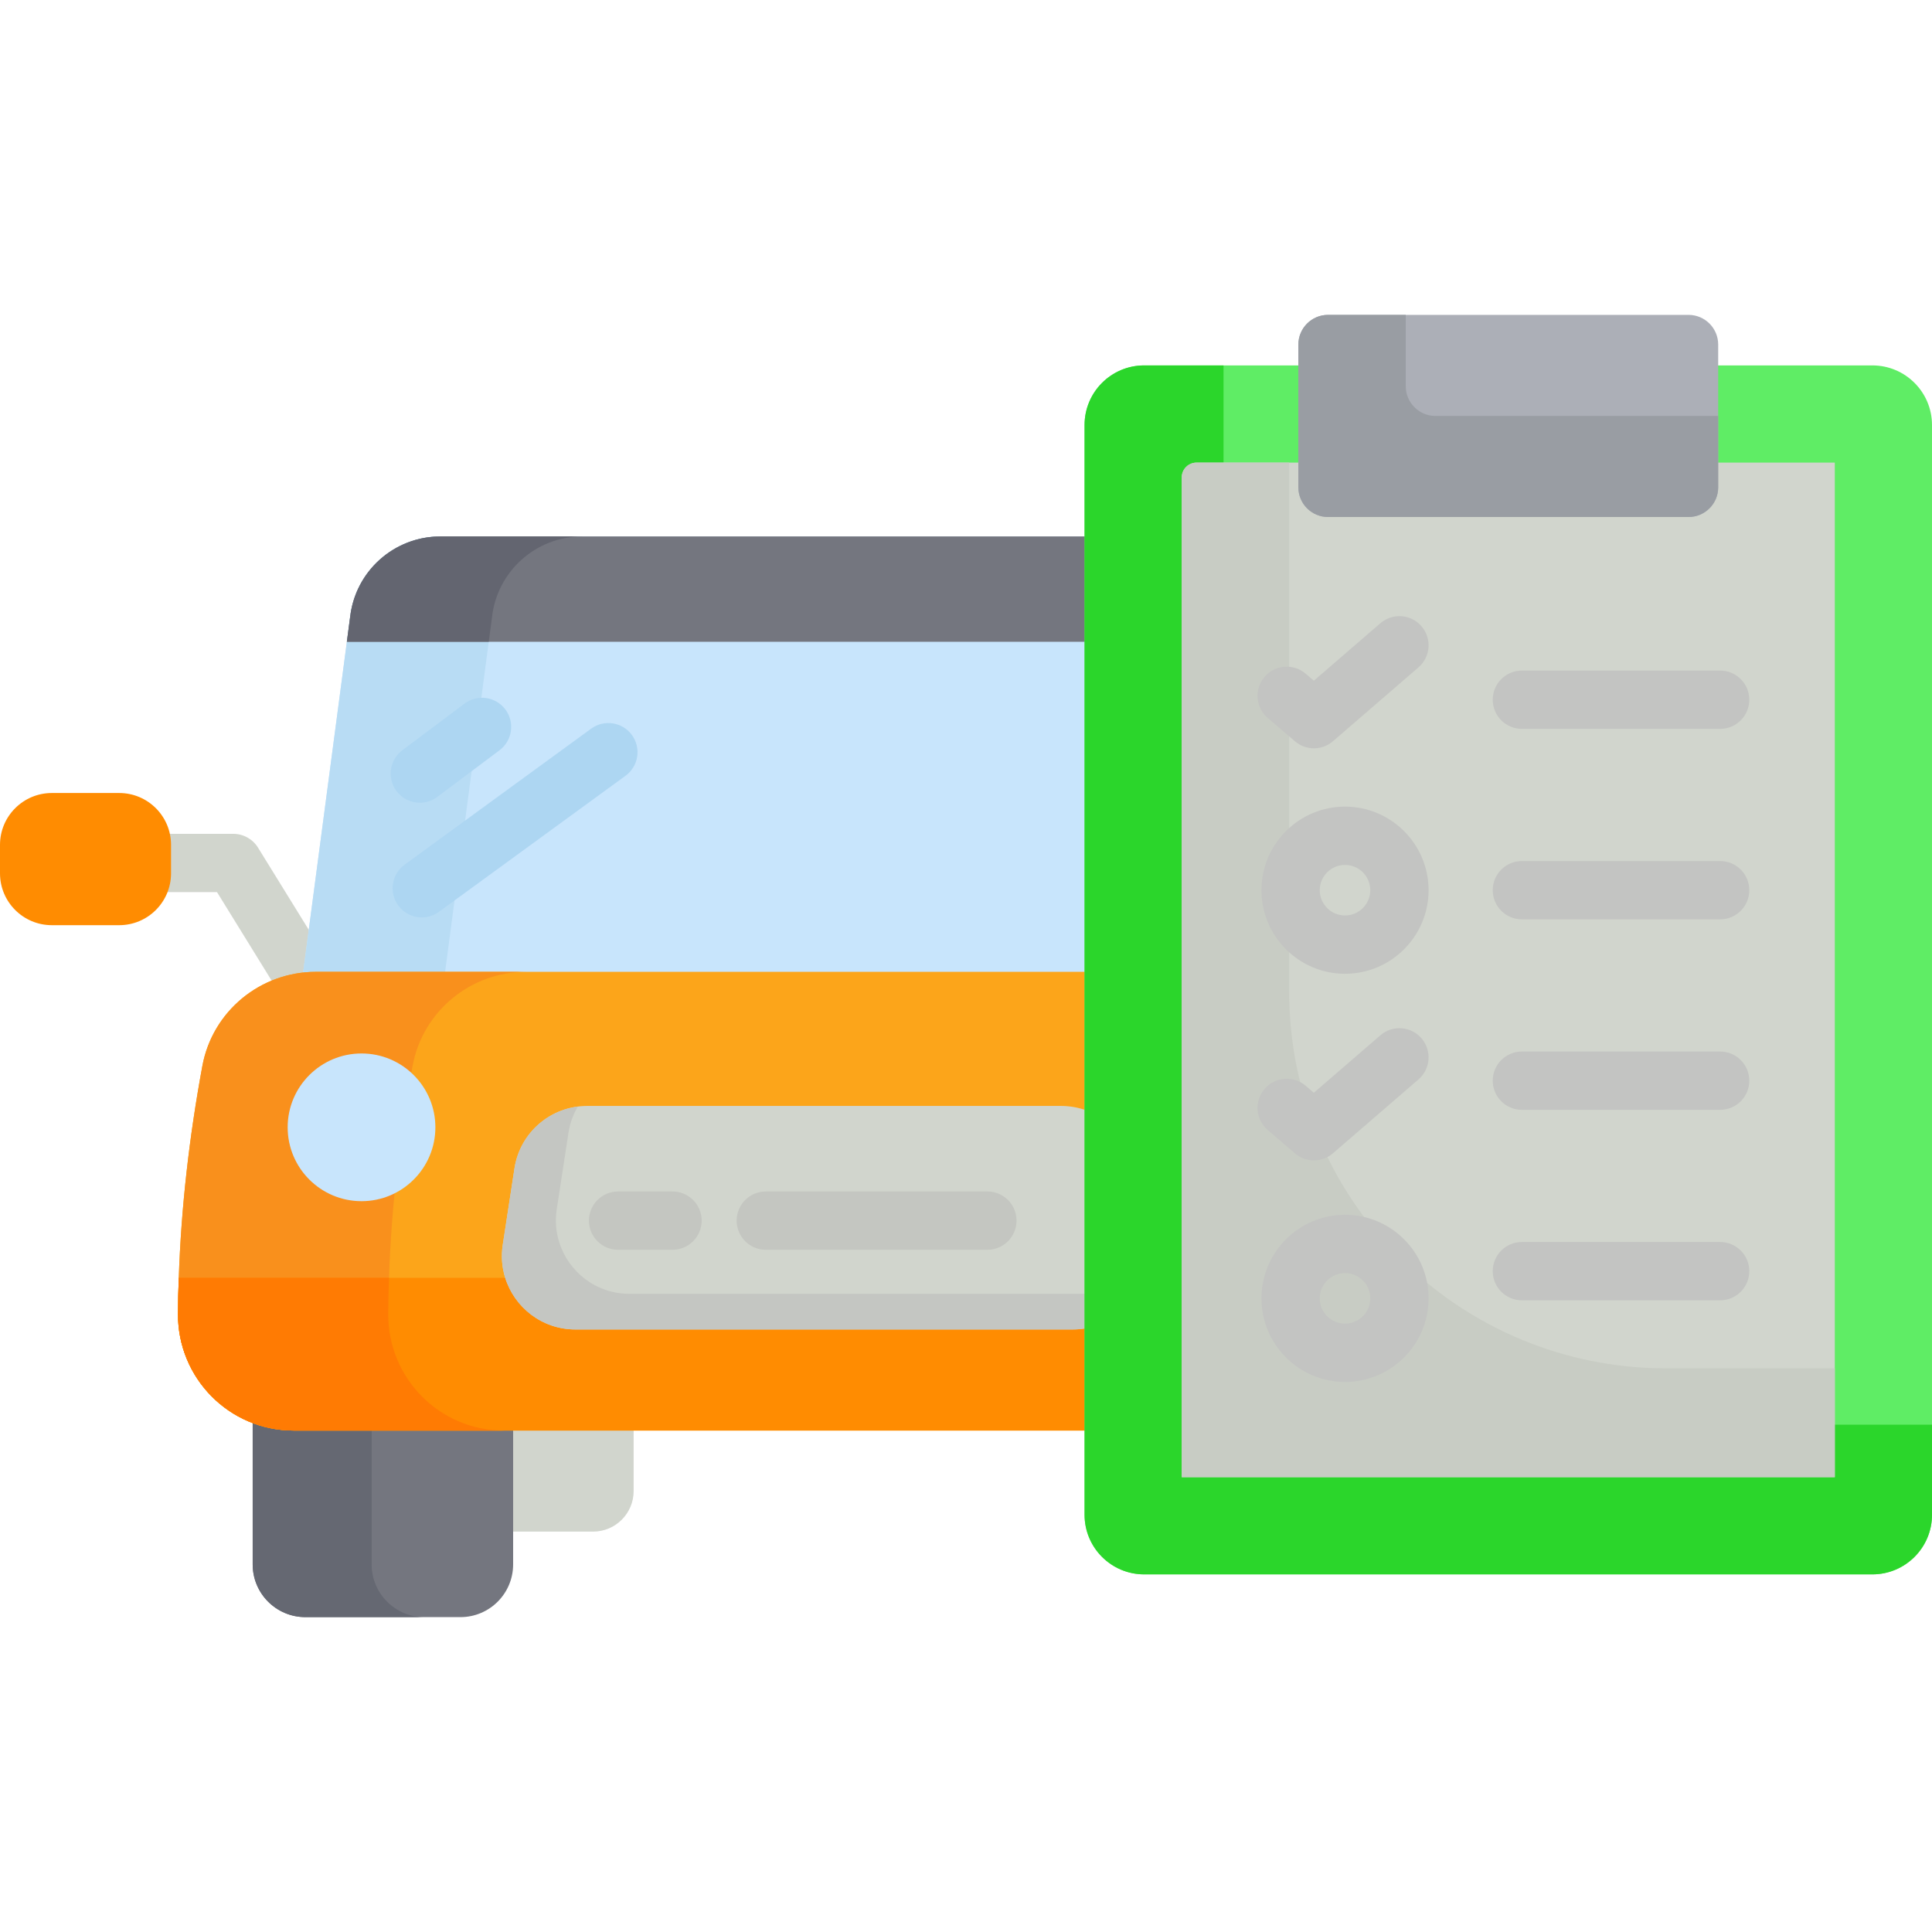 <?xml version="1.0" encoding="iso-8859-1"?>
<!-- Generator: Adobe Illustrator 19.0.0, SVG Export Plug-In . SVG Version: 6.00 Build 0)  -->
<svg version="1.1" id="Capa_1" xmlns="http://www.w3.org/2000/svg" xmlns:xlink="http://www.w3.org/1999/xlink" x="0px" y="0px"
	 viewBox="0 0 512.001 512.001" style="enable-background:new 0 0 512.001 512.001;" xml:space="preserve">
<path style="fill:#D1D5CD;" d="M167.92,367.775v27.372c0,5.934-4.811,10.745-10.745,10.745h-30.462v-38.117H167.92z"/>
<path style="fill:#74767F;" d="M135.984,405.892v8.695c0,7.716-6.253,13.969-13.969,13.969H80.931
	c-7.716,0-13.969-6.253-13.969-13.969v-46.811h10.827h58.195V405.892z"/>
<path style="fill:#656872;" d="M98.495,414.587v-46.811H77.789H66.962v46.811c0,7.716,6.253,13.969,13.969,13.969h31.533
	C104.748,428.556,98.495,422.303,98.495,414.587z"/>
<path style="fill:#D1D5CD;" d="M83.452,271.454c-2.585,0-5.109-1.296-6.572-3.653l-19.367-31.374H40.177
	c-4.267,0-7.726-3.458-7.726-7.726s3.459-7.726,7.726-7.726h21.634c2.672,0,5.155,1.381,6.564,3.652l21.634,35.026
	c2.251,3.626,1.136,8.389-2.49,10.639C86.251,271.079,84.843,271.454,83.452,271.454z"/>
<path style="fill:#C8E5FC;" d="M344.874,170.073l-0.865-6.552c-1.38-12.166-11.672-21.356-23.921-21.356H116.709
	c-12.249,0-22.54,9.189-23.921,21.356l-0.865,6.552l-11.569,87.473v8.758h276.089v-8.758L344.874,170.073z"/>
<path style="fill:#B8DCF4;" d="M129.525,170.073l0.865-6.552c1.38-12.166,11.672-21.356,23.921-21.356h-37.602
	c-12.249,0-22.54,9.189-23.921,21.356l-0.865,6.552l-11.569,87.473v8.758h37.602v-8.758L129.525,170.073z"/>
<path style="fill:#74767F;" d="M344.008,163.521l0.865,6.552H91.923l0.865-6.552c1.38-12.166,11.672-21.356,23.921-21.356h203.378
	C332.336,142.165,342.628,151.355,344.008,163.521z"/>
<path style="fill:#636570;" d="M129.525,170.073L129.525,170.073l0.865-6.552c1.38-12.166,11.672-21.356,23.921-21.356h-37.602
	c-2.296,0-4.525,0.322-6.637,0.928c-1.409,0.404-2.767,0.932-4.06,1.574c-2.587,1.285-4.915,3.022-6.876,5.114
	c-1.961,2.093-3.556,4.542-4.676,7.25c-0.84,2.03-1.411,4.207-1.671,6.488l-0.865,6.552h37.602V170.073z"/>
<path style="fill:#FCA51A;" d="M389.419,338.631c-0.649-18.337-2.792-37.056-6.305-56.104c-2.658-14.495-15.36-24.982-30.092-24.982
	H83.713c-14.711,0-27.403,10.446-30.081,24.92c-3.492,18.873-5.625,37.602-6.253,56.165c-0.124,3.183-0.185,6.346-0.206,9.519
	c-0.113,17.039,13.578,30.957,30.617,30.957h58.195h31.936h100.958h31.936h58.195c17.039,0,30.761-13.907,30.627-30.947
	C389.614,344.998,389.542,341.815,389.419,338.631z"/>
<path style="fill:#F9901C;" d="M102.886,348.15c0.021-3.173,0.082-6.336,0.206-9.519c0.628-18.564,2.761-37.293,6.253-56.165
	c2.678-14.474,15.37-24.92,30.081-24.92H83.713c-14.711,0-27.403,10.446-30.081,24.92c-3.492,18.873-5.625,37.602-6.253,56.165
	c-0.124,3.183-0.185,6.346-0.206,9.519c-0.113,17.039,13.578,30.957,30.617,30.957h55.714
	C116.464,379.107,102.773,365.189,102.886,348.15z"/>
<path style="fill:#FF8C01;" d="M389.419,338.631h-0.01h-86.494H133.882H47.378c-0.124,3.183-0.185,6.346-0.206,9.519
	c-0.113,17.039,13.578,30.957,30.617,30.957h58.195h31.936h100.958h31.936h58.195c17.039,0,30.761-13.907,30.627-30.947
	C389.614,344.998,389.542,341.815,389.419,338.631z"/>
<path style="fill:#FF7B03;" d="M102.886,348.15c0.021-3.173,0.082-6.336,0.206-9.519H47.378c-0.124,3.183-0.185,6.346-0.206,9.519
	c-0.113,17.039,13.578,30.957,30.617,30.957h55.714C116.464,379.107,102.773,365.189,102.886,348.15z"/>
<path style="fill:#D1D5CD;" d="M133.882,338.631c-0.855-2.72-1.113-5.687-0.649-8.726l3.111-20.295
	c1.463-9.509,9.632-16.524,19.254-16.524h125.6c9.622,0,17.791,7.016,19.254,16.524l3.111,20.295
	c0.464,3.039,0.206,6.006-0.649,8.726c-2.442,7.84-9.756,13.691-18.605,13.691H152.487
	C143.638,352.322,136.324,346.471,133.882,338.631z"/>
<path style="fill:#C4C6C2;" d="M298.62,342.88H166.798c-8.849,0-16.164-5.851-18.605-13.691c-0.855-2.72-1.113-5.687-0.649-8.726
	l3.111-20.295c0.385-2.505,1.247-4.829,2.467-6.905c-8.514,1.086-15.442,7.669-16.778,16.348l-3.111,20.295
	c-0.464,3.039-0.206,6.006,0.649,8.726c2.442,7.84,9.756,13.691,18.605,13.691h131.822c7.231,0,13.434-3.909,16.794-9.615
	C300.29,342.811,299.464,342.88,298.62,342.88z"/>
<path style="fill:#C8E5FC;" d="M95.807,279.18c10.807,0,19.573,8.767,19.573,19.573s-8.767,19.573-19.573,19.573
	s-19.573-8.767-19.573-19.573S85,279.18,95.807,279.18z"/>
<g>
	<path style="fill:#C4C6C1;" d="M178.221,331.204h-14.423c-4.267,0-7.726-3.458-7.726-7.726c0-4.268,3.459-7.726,7.726-7.726h14.423
		c4.267,0,7.726,3.458,7.726,7.726C185.948,327.745,182.488,331.204,178.221,331.204z"/>
	<path style="fill:#C4C6C1;" d="M261.666,331.204h-58.72c-4.267,0-7.726-3.458-7.726-7.726c0-4.268,3.459-7.726,7.726-7.726h58.72
		c4.267,0,7.726,3.458,7.726,7.726C269.392,327.745,265.933,331.204,261.666,331.204z"/>
</g>
<path style="fill:#FF8C01;" d="M45.328,227.671v3.77c0,7.592-6.15,13.743-13.743,13.743H13.743C6.15,245.184,0,239.033,0,231.441
	V223.9c0-7.592,6.15-13.743,13.743-13.743h17.843c7.592,0,13.743,6.15,13.743,13.743V227.671z"/>
<g>
	<path style="fill:#ADD6F2;" d="M111.266,212.733c-2.349,0-4.669-1.066-6.187-3.091c-2.56-3.413-1.868-8.257,1.545-10.817
		l16.483-12.362c3.414-2.56,8.257-1.868,10.817,1.545s1.868,8.257-1.545,10.817l-16.483,12.362
		C114.506,212.23,112.879,212.733,111.266,212.733z"/>
	<path style="fill:#ADD6F2;" d="M111.781,243.124c-2.385,0-4.737-1.1-6.249-3.175c-2.514-3.448-1.757-8.281,1.691-10.795
		l49.449-36.056c3.449-2.516,8.282-1.756,10.795,1.691c2.514,3.448,1.757,8.281-1.691,10.795l-49.449,36.056
		C114.953,242.641,113.36,243.124,111.781,243.124z"/>
</g>
<path style="fill:#5FED65;" d="M496.197,96.838H455.34H344.08h-40.857c-8.726,0-15.803,7.077-15.803,15.803v288.78
	c0,8.726,7.077,15.803,15.803,15.803h192.974c8.726,0,15.803-7.077,15.803-15.803v-288.78
	C512,103.915,504.923,96.838,496.197,96.838z"/>
<path style="fill:#2BD62B;" d="M445.38,377.562c-66.898,0-121.13-54.232-121.13-121.13V96.838h-21.026
	c-8.728,0-15.803,7.075-15.803,15.803v288.78c0,8.728,7.075,15.803,15.803,15.803h192.974c8.728,0,15.803-7.075,15.803-15.803
	v-23.859H445.38z"/>
<path style="fill:#D1D5CD;" d="M486.245,122.592v268.877h-173.07V126.517c0-2.168,1.757-3.925,3.925-3.925H486.245z"/>
<path style="fill:#C8CCC4;" d="M341.639,262.72V122.592H317.1c-2.168,0-3.925,1.757-3.925,3.925v264.952h173.07v-28.845h-44.703
	C386.367,362.624,341.639,317.896,341.639,262.72z"/>
<g>
	<path style="fill:#C3C4C2;" d="M348.201,198.31c-1.79,0-3.582-0.62-5.028-1.861l-7.211-6.181c-3.24-2.776-3.615-7.655-0.838-10.894
		c2.775-3.241,7.654-3.617,10.894-0.838l2.164,1.855l17.633-15.228c3.231-2.79,8.11-2.431,10.898,0.796
		c2.79,3.23,2.432,8.109-0.797,10.897l-22.664,19.573C351.802,197.684,350.002,198.31,348.201,198.31z"/>
	<path style="fill:#C3C4C2;" d="M348.201,307.51c-1.79,0-3.582-0.62-5.028-1.861l-7.211-6.181c-3.24-2.776-3.615-7.655-0.838-10.894
		c2.775-3.241,7.654-3.617,10.894-0.838l2.164,1.855l17.633-15.228c3.231-2.791,8.11-2.43,10.898,0.796
		c2.79,3.23,2.432,8.109-0.797,10.897l-22.664,19.573C351.802,306.883,350.002,307.51,348.201,307.51z"/>
	<path style="fill:#C3C4C2;" d="M356.443,258.061c-12.213,0-22.149-9.936-22.149-22.149c0-12.213,9.936-22.149,22.149-22.149
		c12.213,0,22.149,9.936,22.149,22.149C378.592,248.125,368.655,258.061,356.443,258.061z M356.443,229.216
		c-3.692,0-6.696,3.004-6.696,6.696c0,3.692,3.004,6.696,6.696,6.696c3.692,0,6.696-3.004,6.696-6.696
		C363.139,232.22,360.135,229.216,356.443,229.216z"/>
	<path style="fill:#C3C4C2;" d="M356.443,366.23c-12.213,0-22.149-9.936-22.149-22.149s9.936-22.149,22.149-22.149
		c12.213,0,22.149,9.936,22.149,22.149S368.655,366.23,356.443,366.23z M356.443,337.385c-3.692,0-6.696,3.004-6.696,6.696
		c0,3.692,3.004,6.696,6.696,6.696c3.692,0,6.696-3.004,6.696-6.696C363.139,340.389,360.135,337.385,356.443,337.385z"/>
	<path style="fill:#C3C4C2;" d="M455.855,193.159h-52.539c-4.267,0-7.726-3.458-7.726-7.726c0-4.268,3.459-7.726,7.726-7.726h52.539
		c4.267,0,7.726,3.458,7.726,7.726C463.581,189.701,460.122,193.159,455.855,193.159z"/>
	<path style="fill:#C3C4C2;" d="M455.855,243.638h-52.539c-4.267,0-7.726-3.458-7.726-7.726c0-4.268,3.459-7.726,7.726-7.726h52.539
		c4.267,0,7.726,3.458,7.726,7.726C463.581,240.18,460.122,243.638,455.855,243.638z"/>
	<path style="fill:#C3C4C2;" d="M455.855,294.117h-52.539c-4.267,0-7.726-3.458-7.726-7.726c0-4.268,3.459-7.726,7.726-7.726h52.539
		c4.267,0,7.726,3.458,7.726,7.726C463.581,290.659,460.122,294.117,455.855,294.117z"/>
	<path style="fill:#C3C4C2;" d="M455.855,344.596h-52.539c-4.267,0-7.726-3.458-7.726-7.726s3.459-7.726,7.726-7.726h52.539
		c4.267,0,7.726,3.458,7.726,7.726S460.122,344.596,455.855,344.596z"/>
</g>
<path style="fill:#ACAFB7;" d="M455.34,122.592v6.552c0,4.347-3.523,7.871-7.871,7.871h-95.518c-4.347,0-7.871-3.523-7.871-7.871
	v-6.552V96.838v-5.522c0-4.347,3.523-7.871,7.871-7.871h95.518c4.347,0,7.871,3.523,7.871,7.871v5.522V122.592z"/>
<path style="fill:#999DA3;" d="M380.415,110.23c-4.347,0-7.871-3.523-7.871-7.871v-6.552V83.445h-20.593
	c-4.347,0-7.871,3.523-7.871,7.871v5.522v25.755v6.552c0,4.347,3.523,7.871,7.871,7.871h95.518c4.347,0,7.871-3.523,7.871-7.871
	v-6.552V110.23H380.415z"/>
<g>
</g>
<g>
</g>
<g>
</g>
<g>
</g>
<g>
</g>
<g>
</g>
<g>
</g>
<g>
</g>
<g>
</g>
<g>
</g>
<g>
</g>
<g>
</g>
<g>
</g>
<g>
</g>
<g>
</g>
</svg>

